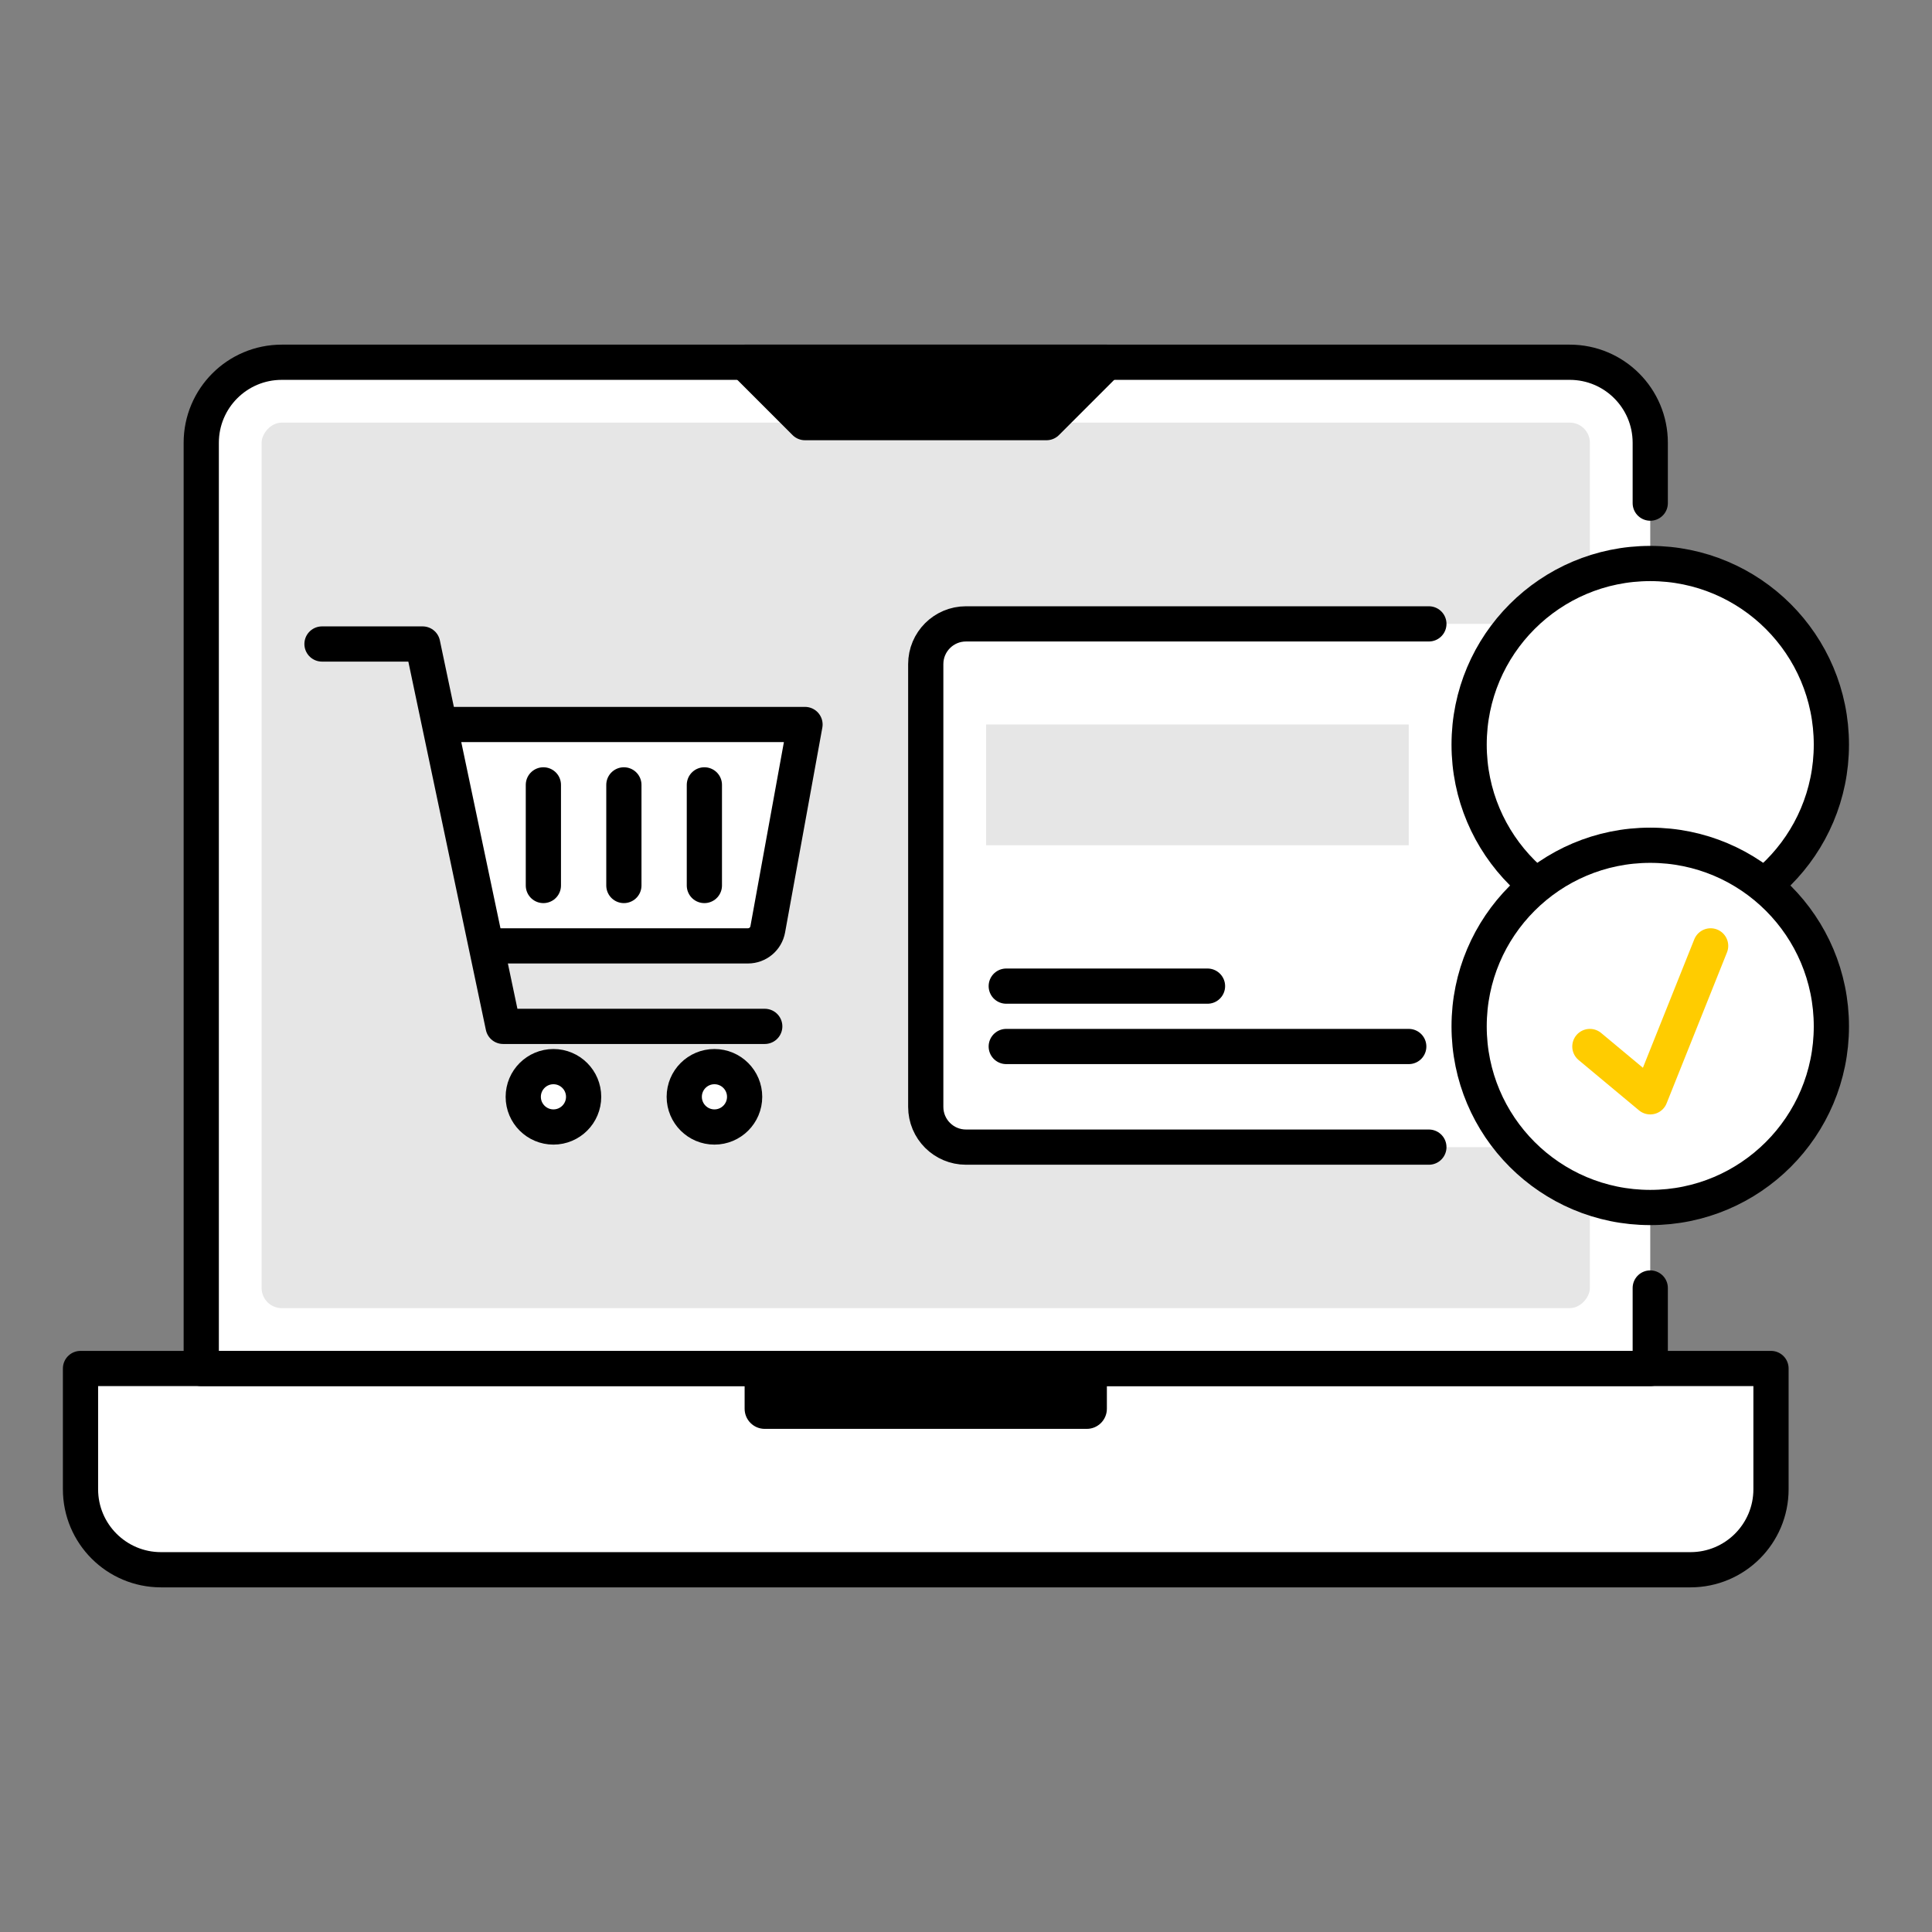 <svg width="96" height="96" viewBox="0 0 96 96" fill="none" xmlns="http://www.w3.org/2000/svg">
<rect x="0" y="0" width="96" height="96" fill="#808080" stroke="none"/>
<path d="M82 68H88V75C88 76.657 86.657 78 85 78H7C5.343 78 4 76.657 4 75V68H10V21C10 19.343 11.343 18 13 18H79C80.657 18 82 19.343 82 21V68Z" fill="white"/>
<rect width="66" height="44" rx="1" transform="matrix(-1 0 0 1 79 21)" fill="black" fill-opacity="0.1"/>
<path d="M82 25V22C82 19.791 80.209 18 78 18H14C11.791 18 10 19.791 10 22V68H82V64" stroke="black" stroke-width="1.75" stroke-linecap="round" stroke-linejoin="round"/>
<path d="M88 68H4V74C4 76.209 5.791 78 8 78H84C86.209 78 88 76.209 88 74V68Z" stroke="black" stroke-width="1.75" stroke-linejoin="round"/>
<path d="M55 68H37V70C37 70.552 37.448 71 38 71H54C54.552 71 55 70.552 55 70V68Z" fill="black"/>
<path d="M40 21H52L55 18H37L40 21Z" fill="black" stroke="black" stroke-width="1.75" stroke-linecap="round" stroke-linejoin="round"/>
<rect x="46" y="31" width="42" height="26" rx="2" fill="white"/>
<path d="M71 31H67H48C46.895 31 46 31.895 46 33V55C46 56.105 46.895 57 48 57H71" stroke="black" stroke-width="1.75" stroke-linecap="round" stroke-linejoin="round"/>
<rect x="49" y="36" width="21" height="6" fill="black" fill-opacity="0.1"/>
<rect x="76" y="47" width="9" height="7" rx="1" fill="#FFCC00"/>
<path d="M50 52L70 52" stroke="black" stroke-width="1.75" stroke-linecap="round" stroke-linejoin="round"/>
<path d="M50 49L60 49" stroke="black" stroke-width="1.75" stroke-linecap="round" stroke-linejoin="round"/>
<path d="M40 36H22L24.432 47H37.167C37.65 47 38.064 46.654 38.151 46.179L40 36Z" fill="white"/>
<path d="M29 54.5C29 55.328 28.328 56 27.5 56C26.672 56 26 55.328 26 54.5C26 53.672 26.672 53 27.5 53C28.328 53 29 53.672 29 54.5Z" fill="white"/>
<circle cx="35.5" cy="54.5" r="1.5" fill="white"/>
<path d="M29 54.5C29 55.328 28.328 56 27.5 56C26.672 56 26 55.328 26 54.5C26 53.672 26.672 53 27.5 53C28.328 53 29 53.672 29 54.5Z" stroke="black" stroke-width="1.75"/>
<circle cx="35.5" cy="54.5" r="1.5" stroke="black" stroke-width="1.75"/>
<path d="M16 32H21L25 51H38" stroke="black" stroke-width="1.75" stroke-linecap="round" stroke-linejoin="round"/>
<path d="M22 36H40L38.149 46.179C38.063 46.654 37.649 47 37.165 47H24" stroke="black" stroke-width="1.75" stroke-linejoin="round"/>
<path d="M27 39V44" stroke="black" stroke-width="1.75" stroke-linecap="round" stroke-linejoin="round"/>
<path d="M31 39V44" stroke="black" stroke-width="1.75" stroke-linecap="round" stroke-linejoin="round"/>
<path d="M35 39V44" stroke="black" stroke-width="1.75" stroke-linecap="round" stroke-linejoin="round"/>
<circle cx="82" cy="37" r="9" fill="white"/>
<circle cx="82" cy="37" r="9" stroke="black" stroke-width="1.75"/>
<circle cx="82" cy="51" r="9" fill="white"/>
<circle cx="82" cy="51" r="9" stroke="black" stroke-width="1.75"/>
<path d="M79 52L82 54.5L85 47" stroke="#FFCC00" stroke-width="1.75" stroke-linecap="round" stroke-linejoin="round"/>
</svg>
